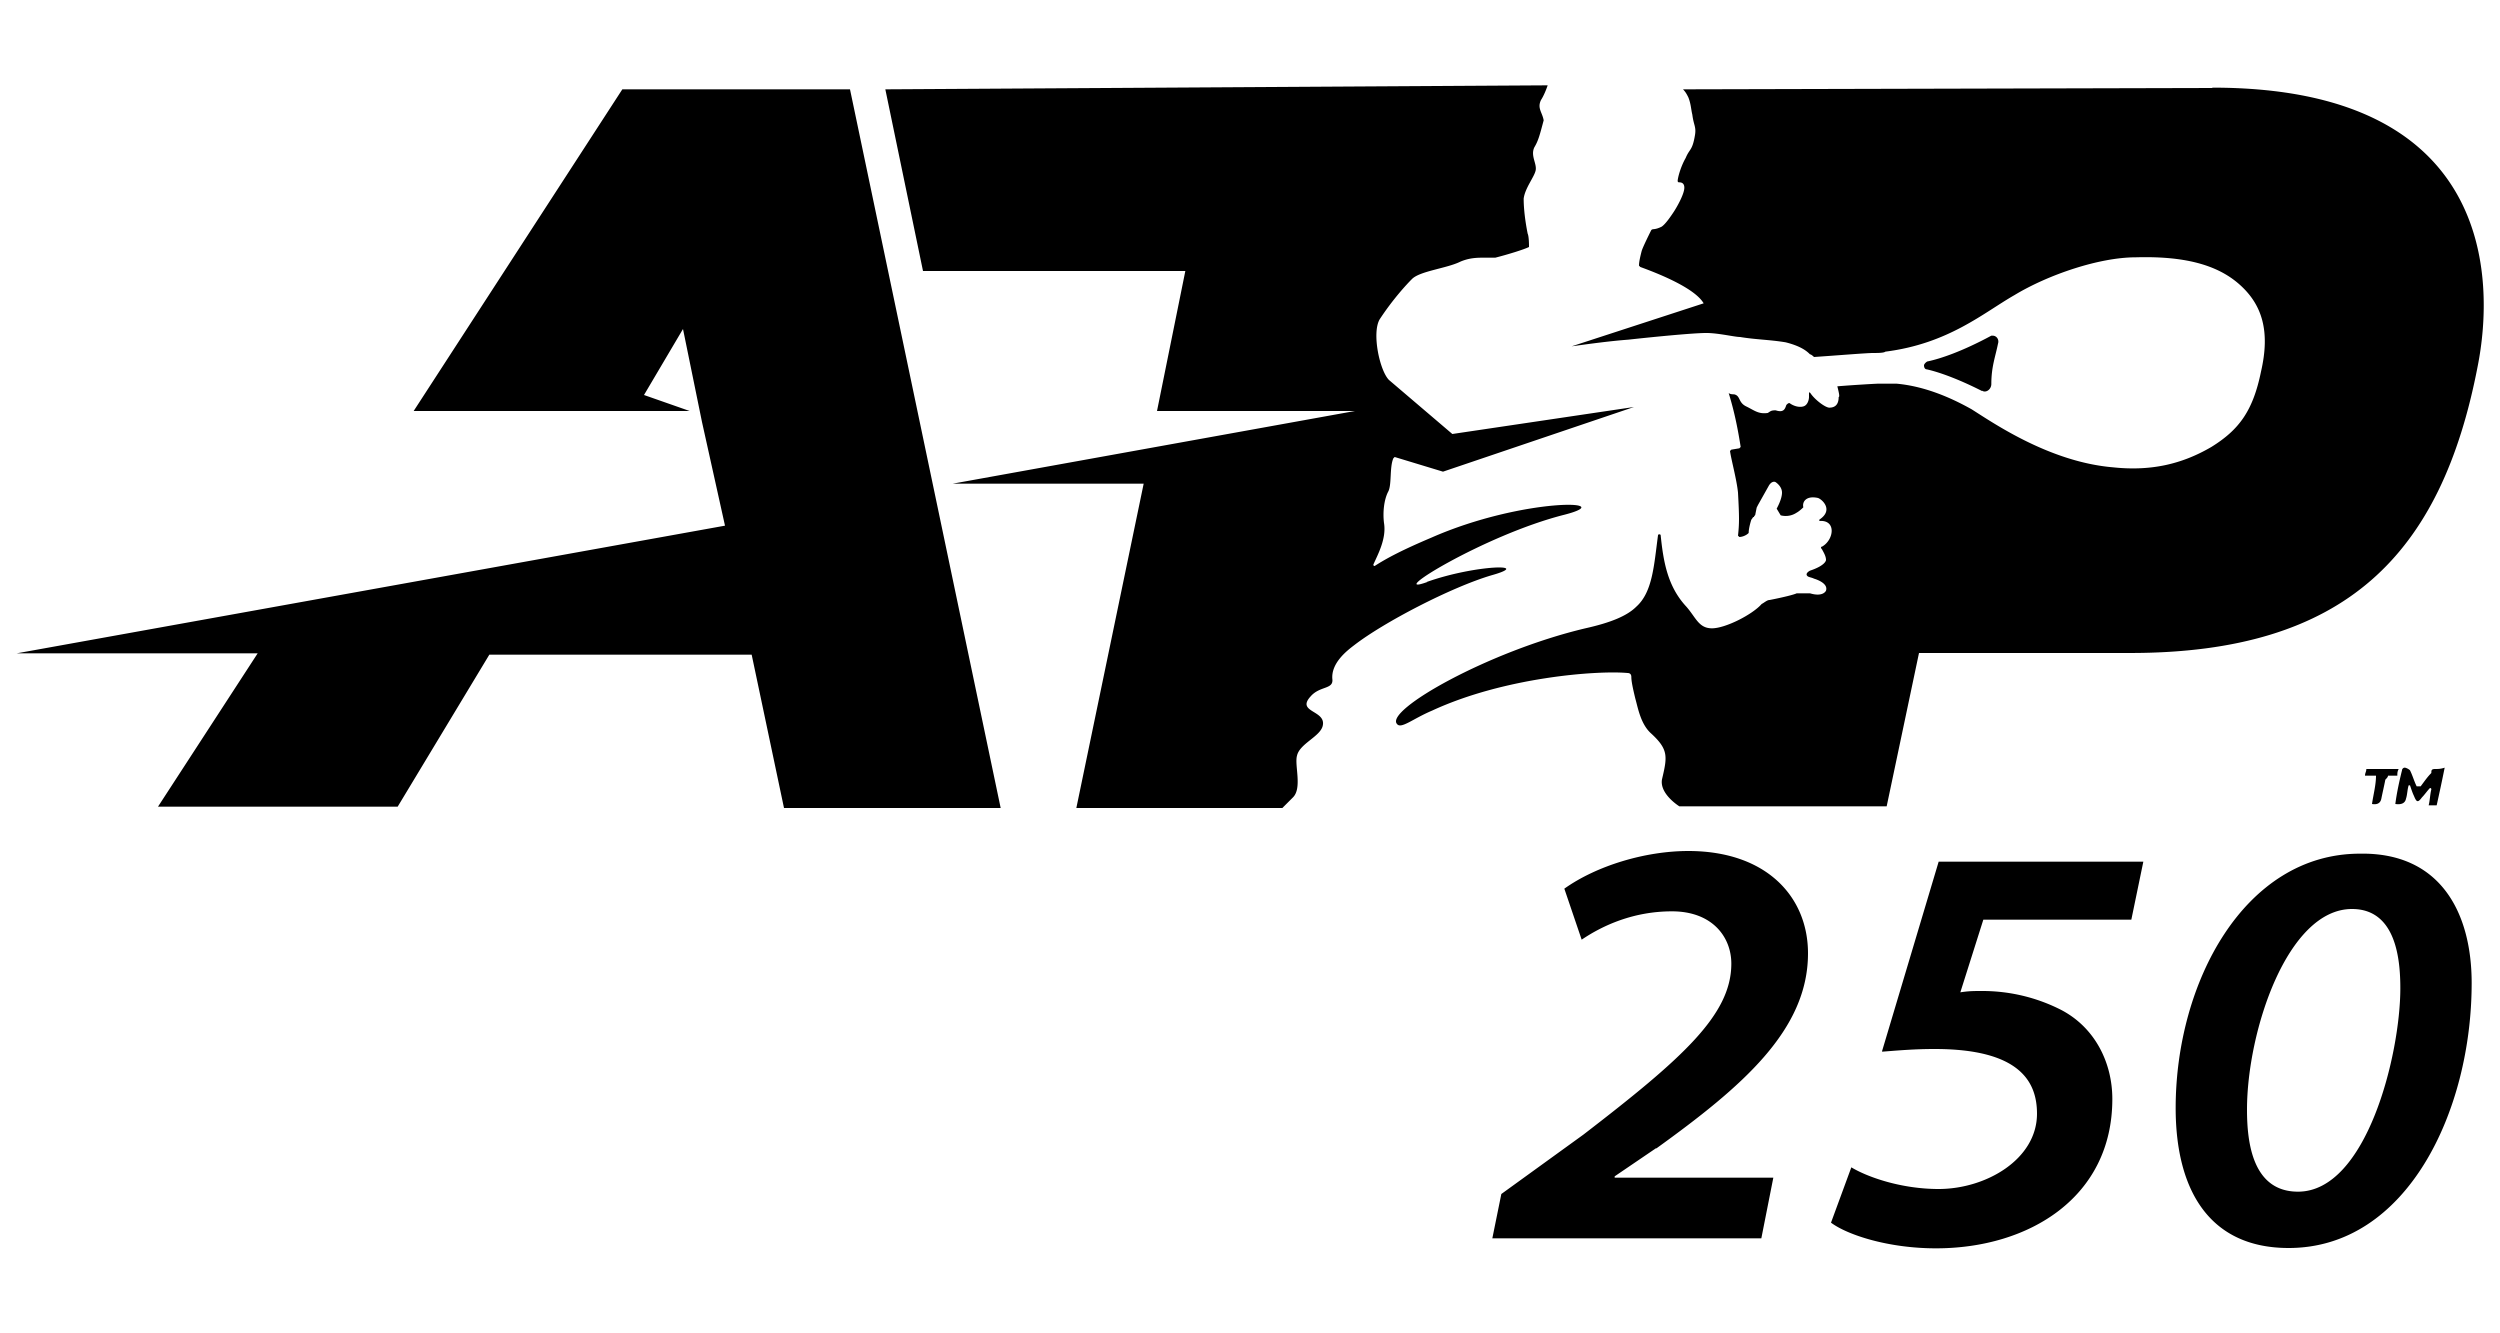 <svg xmlns="http://www.w3.org/2000/svg" width="75" height="40"><path d="M72.86 24.16c.04-.16.04-.32.08-.48 0-.04-.04-.04-.04-.04-.08.08-.16.2-.24.28-.12.16-.16.16-.24-.04-.04-.08-.08-.2-.12-.32h-.04c-.04.12-.04.28-.08.4q-.04.2-.32.16c.04-.32.12-.69.2-1.01 0-.04.04-.08.08-.08s.12.04.16.08c.08.16.12.32.2.48h.12c.12-.16.2-.28.32-.4 0-.08 0-.12.12-.12.08 0 .16 0 .28-.04-.08.4-.16.77-.24 1.13zm-1.9-.89h.32c0 .28-.08.57-.12.85q.24.04.28-.16c.04-.2.08-.36.12-.57.04-.04.08-.08.08-.12h.28c0-.08 0-.12.04-.2h-.97c0 .08-.04.12-.04.2Zm-28.14-5.81c-1.33.48 1.7-1.41 4.12-2.02 1.7-.44-1.25-.52-4 .69-.85.36-1.33.61-1.7.85 0 0-.04 0-.04-.04.12-.28.4-.77.32-1.25-.04-.32 0-.69.12-.93.12-.2.04-.73.16-1.01l.04-.04 1.45.44 5.73-1.94-5.45.81-1.9-1.62c-.28-.28-.52-1.41-.28-1.82.4-.61.81-1.05.97-1.21.24-.24 1.05-.32 1.45-.52.28-.12.52-.12.73-.12h.32c.32-.08.85-.24 1.01-.32v-.04s0-.28-.04-.36c-.08-.4-.12-.77-.12-1.05.04-.32.32-.65.36-.85s-.16-.44-.04-.69c.12-.2.16-.36.28-.81-.04-.24-.2-.36-.08-.61.08-.12.16-.32.2-.44l-19.87.12 1.13 5.45h7.87l-.85 4.2h5.94l-12.07 2.18h5.73l-2.02 9.73h6.18l.32-.32c.28-.28.04-.97.12-1.25.08-.36.69-.57.77-.89.12-.48-.81-.4-.36-.89.28-.32.69-.2.65-.52-.04-.48.44-.85.65-1.01.89-.69 2.91-1.74 4.12-2.1 1.29-.36-.48-.32-1.94.2ZM18.67 2.68l-6.26 9.65h8.28l-1.37-.48 1.17-1.98.57 2.79.69 3.11L.5 19.6h7.23l-2.99 4.6h7.19l2.75-4.56h7.87l.97 4.6h6.5L25.5 2.68h-6.82Zm47.69-.04-15.87.04c.08.08.12.16.16.24.08.2.08.36.12.52.04.32.12.36.08.61-.08.48-.16.4-.28.69-.16.28-.24.61-.24.69 0 0 0 .04.04.04s.16 0 .16.16c0 .2-.24.61-.32.73s-.24.36-.36.44c-.24.12-.28.04-.32.12s-.24.48-.28.61c-.04.16-.08.32-.08.44l.04.04c.44.16 1.62.61 1.9 1.09l-3.96 1.29c.57-.08 1.17-.16 1.7-.2.73-.08 1.94-.2 2.34-.2.36 0 .85.12 1.01.12.48.08.89.08 1.37.16.48.12.65.28.73.36.04 0 .12.08.12.08.61-.04 1.57-.12 1.78-.12.12 0 .32 0 .36-.04 1.9-.24 2.95-1.17 3.88-1.7 1.01-.61 2.54-1.13 3.63-1.13 1.41-.04 2.42.2 3.11.81s.93 1.41.65 2.62c-.24 1.17-.65 1.74-1.49 2.26-.89.52-1.82.73-2.95.61-1.9-.16-3.59-1.33-4.24-1.74-.57-.32-1.37-.69-2.26-.77h-.52c-.08 0-.77.04-1.25.08.04.16.08.32.04.32 0 .24-.12.32-.28.32-.12 0-.44-.24-.57-.44 0 0-.04-.04-.04 0v.12c0 .08-.04.24-.16.28s-.28 0-.4-.08c-.04-.04-.08 0-.12.04-.04.12-.08.24-.32.16-.16 0-.16.04-.24.08-.28.04-.4-.08-.65-.2-.24-.12-.16-.32-.36-.36-.04 0-.12 0-.16-.04.12.4.24.85.36 1.62l-.04.04-.24.04-.04.04c.04.28.2.85.24 1.25.04.73.04.93 0 1.29l.04.04c.08 0 .2-.04.28-.12 0-.16.08-.4.08-.4.04-.04.04-.08.08-.08 0-.04.04-.04.04-.08l.04-.2.04-.08.32-.57s.08-.16.2-.12c0 0 .2.12.2.32s-.16.48-.16.48l.12.2s.24.08.48-.08c0 0 .08-.04.2-.16-.04-.16.08-.36.44-.28.12.04.48.36.04.65v.04c.52-.04.44.57.08.77-.04 0-.04.04 0 .08.04.08.12.2.12.32 0 0 0 .16-.48.32 0 0-.16.08-.08.16.04.04.12.04.2.08 0 0 .44.12.36.36 0 0-.08.2-.48.08h-.4c-.08.04-.4.12-.81.2-.08 0-.16.08-.24.12-.28.32-1.09.73-1.49.73s-.48-.32-.77-.65c-.57-.61-.69-1.37-.77-2.14 0-.04-.08-.04-.08 0-.12.89-.16 1.7-.65 2.14-.28.28-.77.48-1.53.65-2.91.69-6.02 2.46-5.65 2.87.12.16.48-.16 1.05-.4 2.18-1.01 4.97-1.21 5.86-1.13q.12 0 .12.12c0 .12.04.32.12.65.08.28.16.77.48 1.05.52.48.48.69.32 1.37-.08.44.52.81.52.81h6.22l.97-4.6h6.34c6.46 0 9.33-2.95 10.42-8.6.52-2.62.48-8.36-7.95-8.36Zm-6.9 9.08c.12.08.28-.04.28-.2 0-.52.12-.81.2-1.21.04-.12-.04-.24-.16-.24h-.04c-.89.48-1.53.69-1.9.77-.04 0-.12.08-.12.12 0 .08.04.12.08.12.36.08.93.28 1.66.65ZM44.76 37.2v-.04zm4.92-2.74c2.58-1.86 4.56-3.55 4.56-5.86 0-1.7-1.25-3.07-3.59-3.07-1.29 0-2.75.44-3.72 1.13l.52 1.53c.65-.44 1.57-.85 2.71-.85 1.21 0 1.78.77 1.78 1.57 0 1.53-1.45 2.83-4.44 5.13l-2.46 1.78-.27 1.33h8.07l.36-1.82h-4.76v-.04l1.25-.85Zm6.79-2.91c.52-.04.97-.08 1.57-.08 2.54 0 3.07.97 3.07 1.94 0 1.37-1.53 2.26-2.95 2.26-1.13 0-2.14-.36-2.62-.65l-.61 1.66c.48.36 1.7.77 3.15.77 2.79 0 5.29-1.53 5.29-4.48 0-1.09-.52-2.14-1.53-2.67a5.2 5.2 0 0 0-2.38-.57c-.24 0-.4 0-.65.04l.69-2.18h4.44l.36-1.74h-6.14l-1.7 5.69Zm17.68-2.06c0 3.84-1.94 7.95-5.49 7.95-2.38 0-3.39-1.74-3.39-4.2 0-3.76 2.06-7.63 5.53-7.63 2.42-.04 3.35 1.78 3.35 3.88m-2.14.16c0-.85-.12-2.38-1.45-2.38-1.94 0-3.15 3.67-3.15 6.02 0 .97.16 2.46 1.53 2.46 2.06 0 3.07-4.12 3.07-6.1"/></svg>